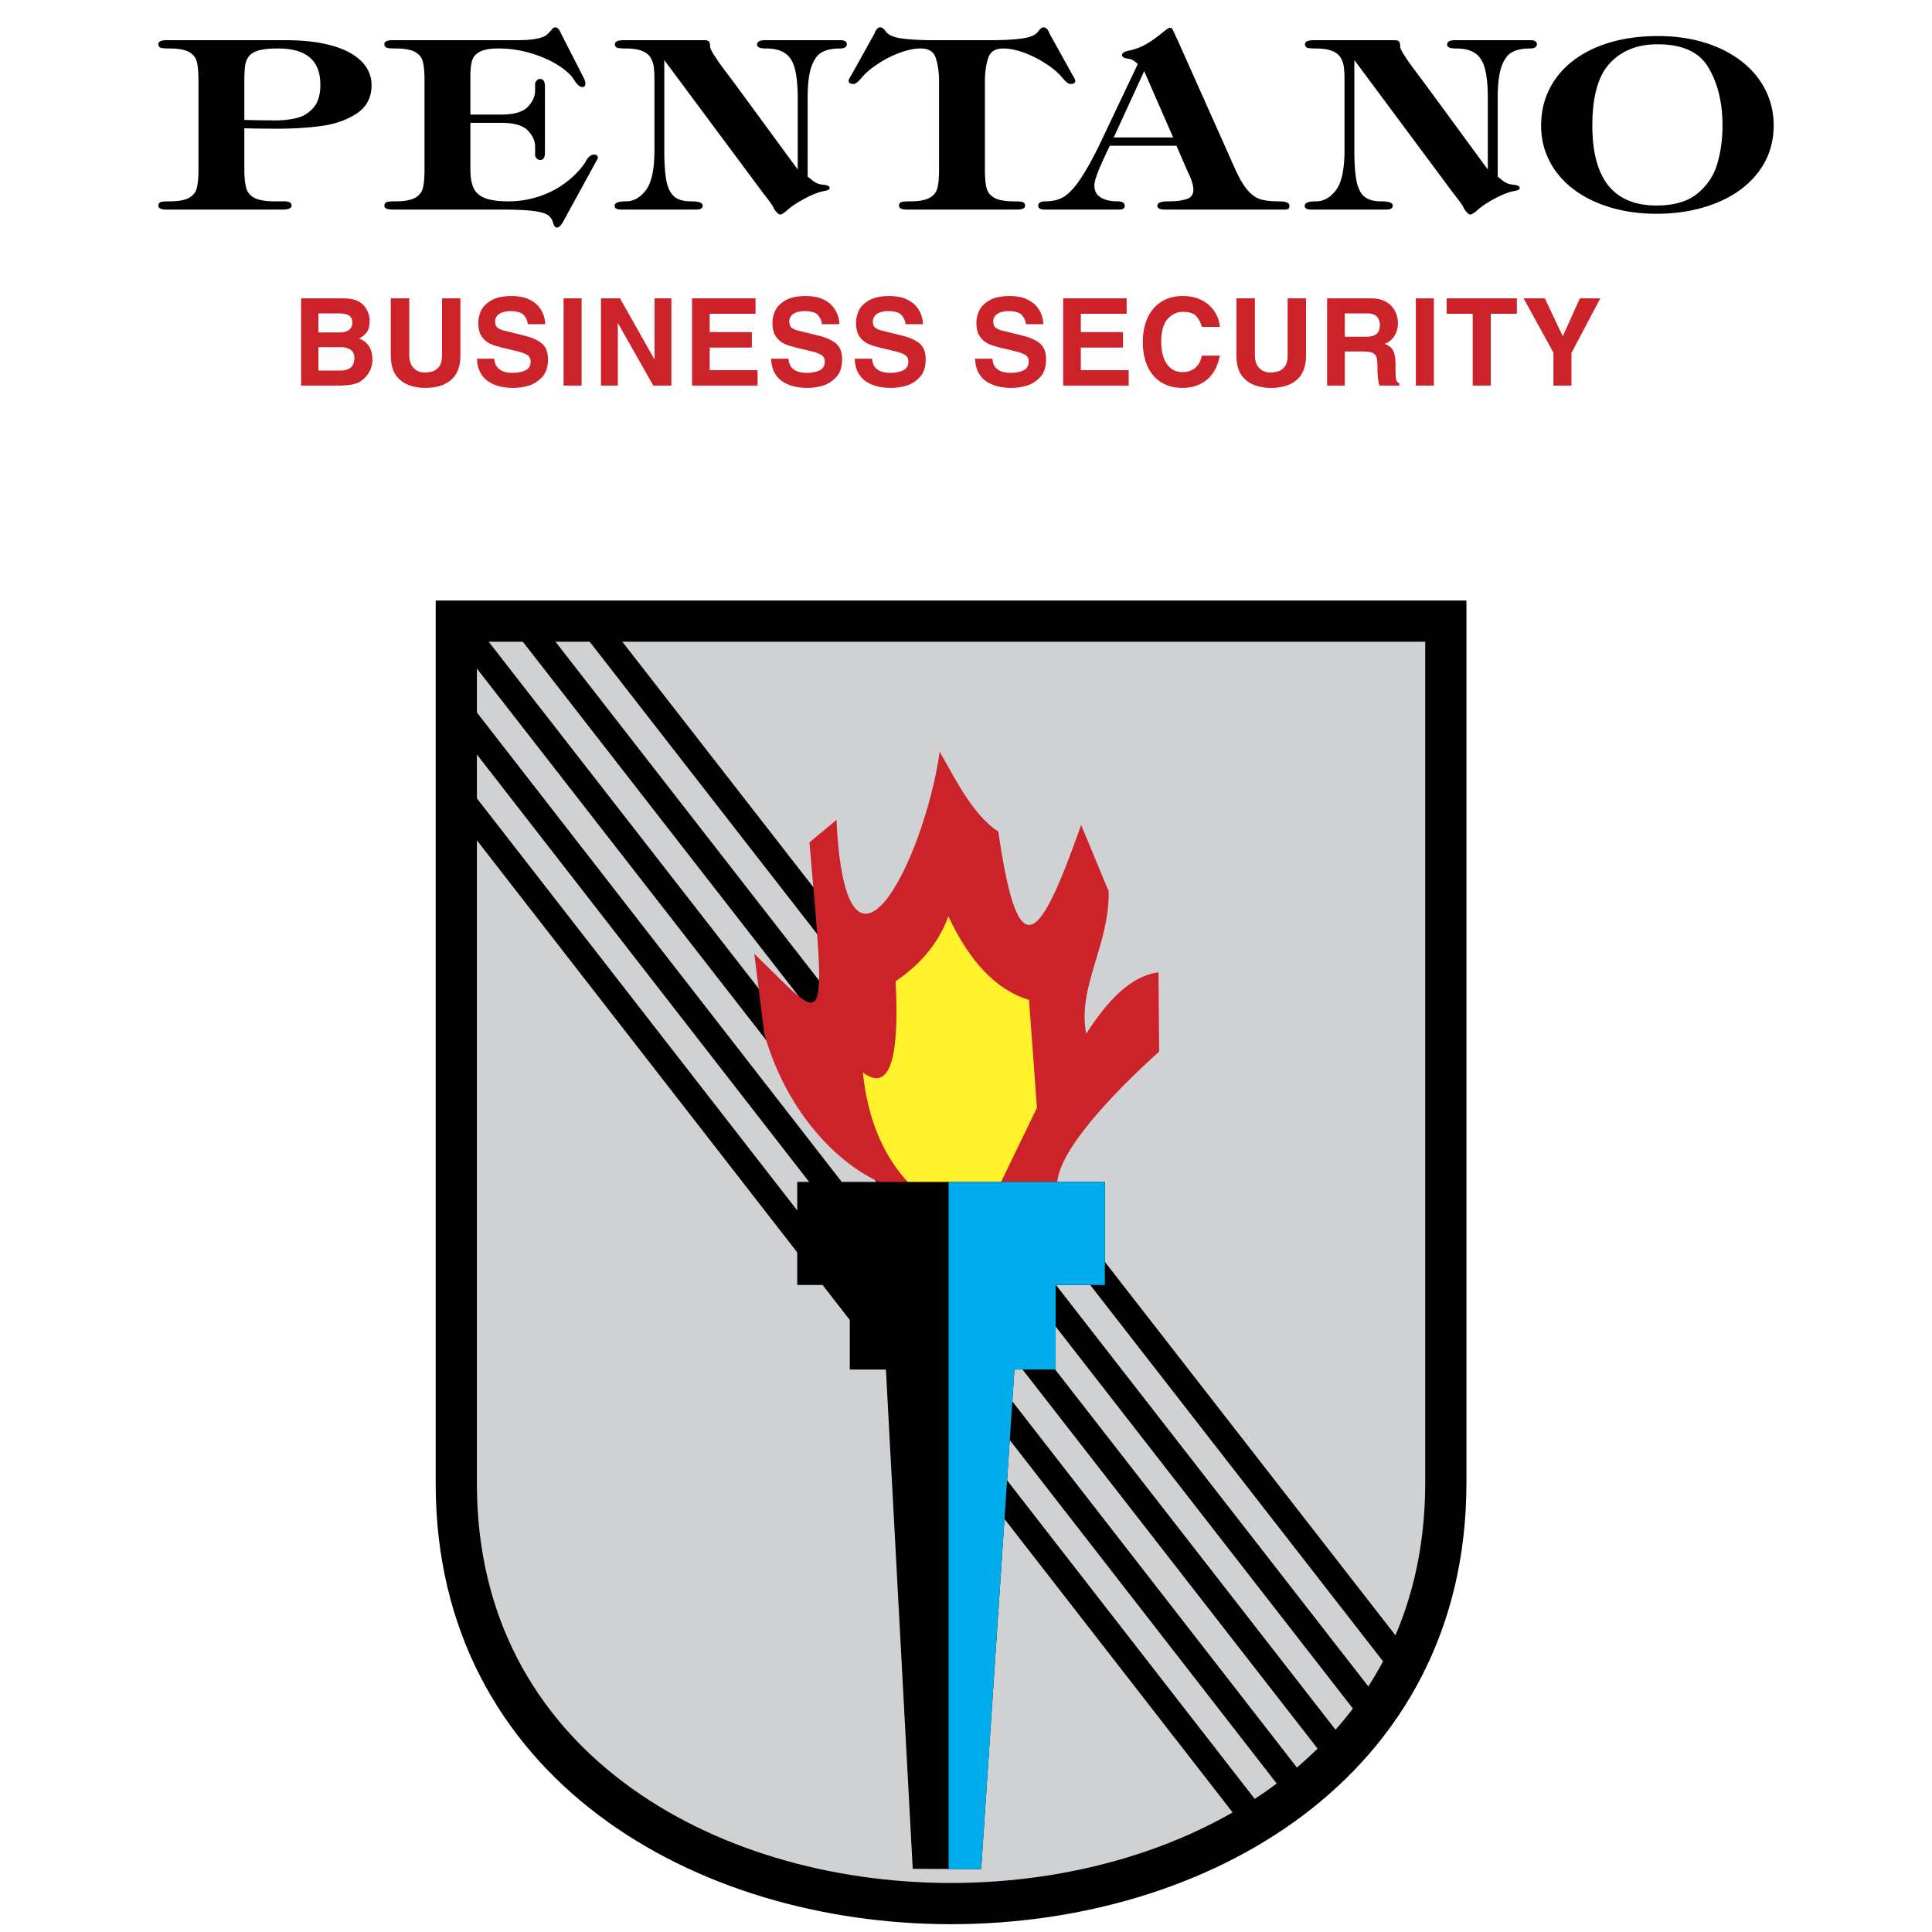 <?xml version="1.0" encoding="UTF-8"?> <svg xmlns="http://www.w3.org/2000/svg" width="2500" height="2500" viewBox="0 0 192.756 192.756"><path fill-rule="evenodd" clip-rule="evenodd" fill="#fff" d="M0 0h192.756v192.756H0V0z"></path><path d="M24.269 12.684v4.312c.01.797.079 1.411.208 1.847.129.435.415.77.87 1.003.455.233 1.152.35 2.096.35h.92c.415 0 .623.101.623.304 0 .202-.277.303-.826.303H16.642c-.489 0-.737-.093-.737-.28 0-.147.074-.241.223-.276.144-.035.405-.051.786-.051.91 0 1.582-.124 2.012-.373.435-.249.707-.595.815-1.038.114-.443.168-1.073.168-1.882V8.014c0-.809-.055-1.435-.168-1.874-.108-.443-.38-.79-.815-1.038-.43-.249-1.103-.374-2.012-.374-.381 0-.642-.016-.786-.05-.148-.035-.223-.125-.223-.276 0-.19.248-.284.737-.284h11.814c1.488 0 2.783.117 3.876.354 1.092.233 1.981.556 2.664.964.677.408 1.176.871 1.493 1.388.316.517.474 1.069.474 1.657 0 1.197-.469 2.107-1.414 2.737s-2.086 1.038-3.421 1.229c-1.335.19-2.798.284-4.39.284-1.343-.001-2.5-.016-3.469-.047zm0-4.363v3.752c1.345.031 2.422.047 3.238.047.796 0 1.527-.085 2.185-.26a3.221 3.221 0 0 0 1.686-1.073c.459-.548.692-1.322.692-2.329 0-2.484-1.443-3.729-4.33-3.729-.86 0-1.527.07-1.997.21s-.811.354-1.019.642a2.071 2.071 0 0 0-.385 1.015c-.046.387-.07.963-.07 1.725zm18.193 8.581V8.014c0-.809-.054-1.435-.167-1.874-.109-.443-.381-.79-.811-1.038-.435-.249-1.107-.374-2.017-.374-.376 0-.638-.016-.786-.05-.149-.035-.223-.125-.223-.276 0-.19.247-.284.736-.284h12.309c.875 0 1.547-.046 2.022-.144.475-.094.806-.21.994-.35.193-.144.396-.342.608-.599.079-.125.168-.19.267-.19.163 0 .312.155.44.47l2.289 4.476c.119.233.173.412.173.541 0 .171-.055.257-.173.257-.232 0-.479-.218-.746-.654-.301-.494-.835-.987-1.602-1.485-.766-.493-1.681-.902-2.749-1.225a11.36 11.36 0 0 0-3.302-.486c-.84 0-1.473.113-1.893.334-.425.225-.702.536-.826.937s-.183.933-.183 1.598v3.942h3.169c1.314 0 2.229-.268 2.738-.801.514-.532.767-1.097.767-1.695v-.677c0-.085.044-.171.128-.252a.4.4 0 0 1 .287-.125c.237 0 .351.222.351.657v6.556c0 .436-.114.653-.351.653a.397.397 0 0 1-.287-.121c-.084-.082-.128-.167-.128-.252v-.859c0-.595-.252-1.159-.767-1.688-.509-.525-1.424-.789-2.738-.789h-3.169v4.759c0 .797.109 1.431.332 1.905.222.474.618.824 1.176 1.05.563.222 1.354.334 2.378.334a9.774 9.774 0 0 0 3.114-.497 9.367 9.367 0 0 0 2.674-1.388 8.75 8.75 0 0 0 1.982-2.038c.237-.498.5-.743.796-.743.178 0 .267.078.267.233l-3.411 6.229c-.227.404-.415.603-.563.603-.104 0-.192-.113-.267-.346-.099-.37-.276-.653-.534-.851-.262-.199-.756-.351-1.478-.448-.716-.097-1.789-.147-3.203-.147H39.194c-.489 0-.736-.093-.736-.28 0-.147.074-.241.223-.276.147-.035.41-.051.786-.051.909 0 1.582-.124 2.017-.373.43-.249.702-.595.811-1.038.113-.443.167-1.073.167-1.882zM66.168 5.754v9.211c0 1.353.074 2.396.222 3.13.143.731.415 1.264.811 1.599.391.334.969.501 1.726.501.716 0 1.073.109 1.073.327 0 .187-.179.28-.534.28H62.02c-.396 0-.593-.085-.593-.256 0-.233.346-.351 1.033-.351.786 0 1.473-.384 2.062-1.15.588-.767.88-2.127.88-4.079V8.014c0-.579-.025-1.054-.079-1.416s-.178-.684-.366-.972c-.193-.284-.489-.506-.9-.661-.41-.16-.964-.237-1.651-.237-.366 0-.613-.02-.747-.054-.138-.035-.203-.125-.203-.272 0-.19.277-.284.831-.284h7.983c.218 0 .346.039.396.113.049.074.074.222.074.451 0 .331.742 1.458 2.225 3.383l6.673 9.095h.06V9.791c0-1.24-.099-2.228-.292-2.963-.193-.731-.524-1.264-1.003-1.598-.475-.334-1.137-.501-1.992-.501-.519 0-.776-.093-.776-.28 0-.222.238-.331.712-.331h7.475c.37 0 .559.094.559.284 0 .218-.198.327-.588.327-.751 0-1.364.128-1.834.381-.469.257-.835.75-1.097 1.485-.263.735-.391 1.8-.391 3.196v7.881c.173.14.351.28.523.42.179.137.356.245.539.315.178.074.396.117.653.132.321.043.479.117.479.21 0 .085-.158.156-.479.206-.559.105-1.236.373-2.027.801s-1.379.833-1.765 1.209c-.282.218-.465.327-.534.327-.139 0-.326-.187-.563-.56-.069-.207-.435-.731-1.098-1.567L66.231 5.754h-.063zm27.63 11.148V8.181c0-.964-.114-1.78-.341-2.449s-.757-1.004-1.592-1.004c-.647 0-1.359.148-2.146.439-.781.292-1.517.665-2.209 1.124-.692.459-1.216.902-1.572 1.33-.06.074-.134.16-.228.261a1.92 1.92 0 0 1-.287.272.465.465 0 0 1-.287.117c-.237 0-.361-.07-.361-.206 0-.074.079-.237.242-.49l2.313-4.157c.139-.389.302-.583.5-.583.134 0 .282.121.45.354.277.389.835.642 1.681.754.845.117 1.897.175 3.148.175h5.729c1.261 0 2.313-.058 3.159-.175.845-.112 1.403-.365 1.68-.754.164-.233.312-.354.44-.354.198 0 .366.194.509.583l2.309 4.157c.158.253.238.416.238.49 0 .136-.114.206-.352.206a.465.465 0 0 1-.287-.117 2.317 2.317 0 0 1-.281-.264c-.089-.101-.168-.187-.237-.269-.366-.439-.895-.886-1.577-1.337a11.085 11.085 0 0 0-2.199-1.116c-.781-.292-1.498-.439-2.156-.439-.83 0-1.359.334-1.586 1.003-.228.669-.342 1.485-.342 2.449v8.722c0 .809.055 1.438.168 1.882.109.443.382.789.812 1.038s1.102.373 2.012.373c.38 0 .643.016.791.051.153.035.228.128.228.276 0 .187-.252.28-.747.28H90.535c-.495 0-.737-.093-.737-.28 0-.147.069-.241.217-.276.149-.035.411-.051.786-.051.91 0 1.582-.124 2.017-.377.431-.249.703-.595.811-1.038.114-.444.169-1.07.169-1.879zm23.645-2.469h-6.782l-.366.747c-.192.424-.375.832-.554 1.225-.173.389-.331.778-.459 1.163-.134.385-.203.703-.203.949 0 .571.228.995.678 1.271.449.272 1.037.408 1.755.408.396 0 .598.117.598.351 0 .171-.158.256-.475.256h-7.386c-.375 0-.562-.093-.562-.28 0-.217.207-.327.623-.327.662 0 1.24-.128 1.744-.389.505-.261 1.043-.793 1.622-1.594.578-.801 1.265-2.006 2.065-3.62l3.906-8.228c-.347-.361-.692-.563-1.034-.61-.375-.046-.563-.132-.563-.256 0-.128.168-.237.504-.323.673-.128 1.281-.346 1.82-.661s1.047-.665 1.518-1.05c.469-.385.741-.58.815-.58.069 0 .118.016.148.047.024.031.078.132.157.311.08.179.203.443.371.786l5.641 12.641c.465 1.065.914 1.847 1.35 2.352.436.502.885.825 1.35.965.465.14 1.077.209 1.834.209.652 0 .979.109.979.327 0 .128-.029.21-.089.237-.054.027-.163.043-.321.043h-11.894c-.435 0-.657-.093-.657-.28 0-.217.336-.327 1.013-.327.762 0 1.384-.082 1.864-.241.475-.164.717-.501.717-1.023 0-.474-.188-1.089-.569-1.839l-1.158-2.66zm-.232-.61l-3.025-6.925h-.06l-3.178 6.925h6.263zm17.804-8.069v9.211c0 1.353.073 2.396.222 3.13.144.731.416 1.264.811 1.599.391.334.97.501 1.726.501.717 0 1.072.109 1.072.327 0 .187-.178.28-.533.28h-7.445c-.395 0-.593-.085-.593-.256 0-.233.346-.351 1.033-.351.786 0 1.473-.384 2.062-1.15.588-.767.88-2.127.88-4.079V8.014c0-.579-.024-1.054-.079-1.416s-.179-.684-.366-.972c-.192-.284-.489-.506-.899-.661-.41-.16-.964-.237-1.651-.237-.365 0-.612-.02-.746-.054-.139-.035-.203-.125-.203-.272 0-.19.277-.284.831-.284h7.983c.218 0 .346.039.396.113.049.074.074.222.074.451 0 .331.741 1.458 2.224 3.383l6.674 9.095h.06V9.791c0-1.24-.099-2.228-.292-2.963-.192-.731-.523-1.264-1.003-1.598-.475-.334-1.137-.501-1.992-.501-.52 0-.776-.093-.776-.28 0-.222.237-.331.712-.331h7.475c.37 0 .559.094.559.284 0 .218-.198.327-.589.327-.751 0-1.364.128-1.834.381-.47.257-.835.75-1.097 1.485-.263.735-.391 1.8-.391 3.196v7.881c.173.14.351.28.523.42.178.137.356.245.539.315.178.074.396.117.652.132.321.043.479.117.479.21 0 .085-.158.156-.479.206-.559.105-1.235.373-2.027.801-.79.428-1.379.833-1.764 1.209-.282.218-.465.327-.534.327-.139 0-.326-.187-.563-.56-.069-.207-.436-.731-1.098-1.567l-9.966-13.411h-.067zm30.418-2.049c1.641 0 3.158.21 4.557.634 1.399.424 2.61 1.031 3.639 1.816 1.028.789 1.824 1.726 2.383 2.811a7.659 7.659 0 0 1 .84 3.554c0 1.738-.504 3.27-1.507 4.588-1.004 1.318-2.388 2.333-4.157 3.044-1.766.711-3.742 1.069-5.933 1.069-1.616 0-3.124-.206-4.528-.622-1.403-.417-2.615-1.007-3.638-1.777-1.023-.766-1.819-1.688-2.378-2.765-.563-1.073-.846-2.255-.846-3.539 0-1.291.268-2.477.807-3.558.533-1.081 1.31-2.018 2.328-2.807 1.014-.786 2.239-1.392 3.668-1.816 1.433-.422 3.019-.632 4.765-.632zm-.149 16.906c1.76 0 3.134-.404 4.127-1.213.989-.809 1.666-1.808 2.018-3.006.355-1.193.533-2.484.533-3.873 0-2.267-.465-4.203-1.398-5.805-.93-1.602-2.66-2.403-5.19-2.403-2.022 0-3.629.634-4.82 1.905-1.196 1.268-1.794 3.372-1.794 6.303-.001 5.394 2.174 8.092 6.524 8.092z" fill-rule="evenodd" clip-rule="evenodd" stroke="#000" stroke-width=".216" stroke-miterlimit="2.613"></path><path d="M30.04 29.766h4.185c.948 0 1.628.228 2.038.683.41.457.616.972.616 1.544 0 .542-.104.938-.31 1.19-.208.252-.456.45-.744.592.886.339 1.331 1.044 1.331 2.114 0 .344-.066.671-.2.982a2.525 2.525 0 0 1-.544.811c-.196.19-.388.339-.58.449-.192.107-.46.191-.804.25a8.2 8.2 0 0 1-1.342.089H30.04v-8.704zm1.728 7.201h2.205c.452 0 .796-.104 1.03-.308.233-.206.352-.527.352-.966 0-.354-.125-.619-.375-.792-.25-.174-.558-.261-.92-.261h-2.292v2.327zm0-3.796h2.11c.247 0 .464-.034.654-.101a.875.875 0 0 0 .618-.867c0-.343-.11-.584-.332-.723-.22-.139-.55-.21-.986-.21h-2.064v1.901zm14.168 2.256c0 1.113-.308 1.936-.926 2.472-.616.535-1.488.802-2.612.802a4.88 4.88 0 0 1-1.475-.234 2.818 2.818 0 0 1-1.262-.821 2.165 2.165 0 0 1-.378-.586 3.135 3.135 0 0 1-.212-.689 5.997 5.997 0 0 1-.084-.836v-5.768h1.846v5.648c0 .572.144 1.006.432 1.301.288.297.654.445 1.098.445 1.158 0 1.736-.554 1.736-1.663v-5.731h1.836v5.66h.001zm3.385.361c.008.212.059.425.152.633.094.21.276.392.546.546.268.153.644.23 1.124.23.508 0 .935-.083 1.28-.248.346-.166.519-.461.519-.883 0-.303-.123-.528-.366-.671-.244-.144-.643-.279-1.192-.406l-.926-.218c-.608-.139-1.094-.283-1.456-.433a2.115 2.115 0 0 1-.911-.728c-.246-.335-.37-.802-.37-1.398 0-.398.09-.798.271-1.202.182-.402.522-.748 1.021-1.039.498-.289 1.172-.435 2.024-.435.632 0 1.164.089 1.596.269.432.18.776.412 1.033.695.255.285.439.59.556.916.116.325.172.636.172.931h-1.729a1.647 1.647 0 0 0-.404-.907c-.23-.267-.682-.4-1.358-.4-.246 0-.484.035-.712.102-.228.066-.417.18-.566.337a.846.846 0 0 0-.222.604c0 .295.086.505.258.631.172.123.39.216.656.274l2.096.521c.708.178 1.26.435 1.658.772.398.337.598.861.598 1.572 0 .786-.208 1.39-.626 1.815-.418.424-.88.701-1.386.834a5.559 5.559 0 0 1-1.38.198c-.742 0-1.36-.095-1.854-.285-.494-.188-.872-.431-1.134-.728a2.52 2.52 0 0 1-.544-.936 3.232 3.232 0 0 1-.152-.964h1.728v.001zm8.707 2.682h-1.8v-8.704h1.8v8.704zm7.275-8.704h1.683v8.704h-1.807l-3.514-6.21h-.024v6.21h-1.682v-8.704h1.898l3.423 6.063h.023v-6.063zm10.077 1.54h-4.571v1.83h4.203v1.54h-4.203v2.255h4.777v1.54h-6.541v-8.704h6.335v1.539zm3.288 4.482c.008.212.058.425.152.633.094.21.276.392.546.546.268.153.644.23 1.124.23.508 0 .934-.083 1.28-.248.346-.166.518-.461.518-.883 0-.303-.122-.528-.366-.671-.244-.144-.642-.279-1.192-.406l-.926-.218c-.608-.139-1.094-.283-1.457-.433a2.112 2.112 0 0 1-.91-.728c-.246-.335-.37-.802-.37-1.398 0-.398.09-.798.272-1.202.182-.402.522-.748 1.02-1.039.499-.289 1.172-.435 2.024-.435.632 0 1.165.089 1.597.269s.776.412 1.032.695c.256.285.44.59.556.916.116.325.172.636.172.931h-1.728a1.647 1.647 0 0 0-.404-.907c-.23-.267-.682-.4-1.358-.4-.246 0-.484.035-.712.102-.228.066-.418.18-.566.337a.846.846 0 0 0-.222.604c0 .295.086.505.258.631.172.123.39.216.656.274l2.096.521c.708.178 1.26.435 1.658.772s.598.861.598 1.572c0 .786-.208 1.39-.626 1.815-.418.424-.88.701-1.386.834a5.559 5.559 0 0 1-1.38.198c-.742 0-1.36-.095-1.854-.285-.494-.188-.872-.431-1.134-.728a2.52 2.52 0 0 1-.544-.936 3.232 3.232 0 0 1-.152-.964h1.728v.001zm8.339 0c.008.212.058.425.152.633.094.21.276.392.546.546.268.153.644.23 1.124.23.508 0 .935-.083 1.28-.248.346-.166.518-.461.518-.883 0-.303-.122-.528-.366-.671-.244-.144-.642-.279-1.192-.406l-.926-.218c-.608-.139-1.094-.283-1.456-.433a2.112 2.112 0 0 1-.91-.728c-.246-.335-.37-.802-.37-1.398 0-.398.09-.798.272-1.202.182-.402.522-.748 1.02-1.039.499-.289 1.173-.435 2.025-.435.632 0 1.164.089 1.596.269.432.18.776.412 1.032.695.256.285.439.59.556.916.116.325.172.636.172.931h-1.729a1.647 1.647 0 0 0-.404-.907c-.23-.267-.682-.4-1.358-.4-.246 0-.484.035-.712.102-.228.066-.417.18-.566.337a.846.846 0 0 0-.222.604c0 .295.086.505.258.631.172.123.39.216.656.274l2.096.521c.708.178 1.26.435 1.658.772s.598.861.598 1.572c0 .786-.208 1.39-.626 1.815-.417.424-.879.701-1.386.834a5.559 5.559 0 0 1-1.38.198c-.742 0-1.36-.095-1.854-.285-.494-.188-.872-.431-1.134-.728a2.52 2.52 0 0 1-.544-.936 3.232 3.232 0 0 1-.152-.964h1.728v.001zm12.009 0c.008.212.058.425.151.633.095.21.276.392.547.546.268.153.644.23 1.124.23.508 0 .934-.083 1.28-.248.346-.166.518-.461.518-.883 0-.303-.121-.528-.365-.671-.244-.144-.643-.279-1.192-.406l-.927-.218c-.607-.139-1.094-.283-1.456-.433a2.11 2.11 0 0 1-.909-.728c-.246-.335-.371-.802-.371-1.398 0-.398.09-.798.272-1.202.183-.402.522-.748 1.021-1.039.498-.289 1.172-.435 2.023-.435.633 0 1.165.089 1.597.269s.776.412 1.032.695c.256.285.439.59.556.916.116.325.172.636.172.931h-1.728c-.038-.337-.174-.641-.404-.907s-.682-.4-1.358-.4c-.246 0-.483.035-.712.102a1.23 1.23 0 0 0-.566.337.85.85 0 0 0-.222.604c0 .295.086.505.258.631.173.123.39.216.656.274l2.097.521c.708.178 1.26.435 1.658.772.397.337.598.861.598 1.572 0 .786-.208 1.39-.626 1.815-.418.424-.88.701-1.386.834a5.572 5.572 0 0 1-1.381.198c-.742 0-1.359-.095-1.854-.285-.493-.188-.872-.431-1.134-.728a2.534 2.534 0 0 1-.544-.936 3.232 3.232 0 0 1-.152-.964h1.727v.001zm13.389-4.482h-4.57v1.83h4.202v1.54h-4.202v2.255h4.776v1.54h-6.541v-8.704h6.335v1.539zm7.5 1.31a2.59 2.59 0 0 0-.554-1.069c-.256-.29-.708-.435-1.356-.435-.554 0-1.05.232-1.483.695-.437.462-.654 1.245-.654 2.346 0 .538.075 1.033.226 1.485.15.455.385.814.702 1.083.318.269.723.402 1.21.402.5 0 .918-.142 1.252-.422.334-.283.553-.689.658-1.217h1.799c-.128.654-.351 1.221-.664 1.695a3.258 3.258 0 0 1-1.254 1.118c-.522.269-1.131.402-1.827.402-.774 0-1.456-.174-2.048-.521-.592-.348-1.054-.867-1.388-1.556-.335-.691-.503-1.521-.503-2.494 0-.73.101-1.387.299-1.97.2-.584.479-1.071.842-1.459.362-.391.78-.682 1.256-.874a4.13 4.13 0 0 1 1.566-.291c.614 0 1.156.095 1.626.287s.854.441 1.148.746c.296.307.522.637.679.992.155.355.245.708.268 1.055h-1.8v.002zm10.4 2.811c0 1.113-.309 1.936-.927 2.472-.616.535-1.488.802-2.612.802-.491 0-.983-.079-1.474-.234a2.826 2.826 0 0 1-1.263-.821 2.19 2.19 0 0 1-.378-.586 3.135 3.135 0 0 1-.212-.689 5.997 5.997 0 0 1-.084-.836v-5.768h1.847v5.648c0 .572.144 1.006.432 1.301.288.297.654.445 1.098.445 1.158 0 1.736-.554 1.736-1.663v-5.731h1.837v5.66zm2.101-5.661h4.354c.538 0 .99.087 1.353.261.364.174.642.39.836.649.192.259.328.521.406.79a2.57 2.57 0 0 1-.038 1.655 2.037 2.037 0 0 1-.457.725 1.811 1.811 0 0 1-.717.451c.205.091.374.182.5.275.127.092.233.212.321.357.088.147.156.345.2.596.046.251.068.576.068.979 0 .384.002.665.008.845.006.18.02.329.042.453.02.123.058.216.11.285a.5.5 0 0 0 .22.154v.23h-1.986c-.13-.435-.194-1.021-.194-1.758 0-.457-.025-.792-.08-1.006-.052-.212-.176-.372-.374-.479s-.514-.16-.952-.16h-1.855v3.403h-1.765v-8.705zm3.872 3.832c.32 0 .583-.041.786-.121a.893.893 0 0 0 .456-.386c.103-.177.152-.404.152-.681 0-.299-.092-.563-.278-.794-.186-.23-.512-.346-.979-.346h-2.244v2.328h2.107zm6.78 4.872h-1.801v-8.704h1.801v8.704zm5.673 0h-1.8v-7.165h-2.601v-1.54h7.009v1.54h-2.608v7.165zm8.055 0h-1.8v-3.286l-2.977-5.418h2.12l1.788 3.783 1.706-3.783h2.039l-2.877 5.442v3.262h.001z" fill-rule="evenodd" clip-rule="evenodd" fill="#cc2229"></path><path d="M45.526 61.968h98.724v86.074c-.092 55.879-98.725 55.799-98.724 0V61.968z" fill-rule="evenodd" clip-rule="evenodd" fill="#d0d1d3" stroke="#000" stroke-width="4.112" stroke-miterlimit="2.613"></path><path d="M45.525 61.968l88.127 113.219M52.17 61.94l84.956 109.191M58.825 61.923l81.208 104.365M45.525 70.535l84.157 108.277M45.525 79.103l79.832 102.689" fill="none" stroke="#000" stroke-width="2.57" stroke-miterlimit="2.613"></path><path d="M75.255 95.159c7.328 7.073 7.223 8.775 5.506-11.118l2.694-2.238c.942 19.535 8.727 4.113 10.299-6.789 1.184 1.942 3.14 6.232 5.85 7.95 2.028 14.144 4.205 10.764 8.263-.654l2.746 6.617c.073 5.466-3.142 9.477-2.245 14.215 2.166-3.375 4.502-5.799 7.217-6.129l.062 7.906c-4.796 4.326-10.175 10.038-10.175 13.291H91.823l-3.292.05c-4.372-1.6-9.945-6.844-12.281-15.143l-.995-7.958z" fill-rule="evenodd" clip-rule="evenodd" fill="#cc2229"></path><path d="M86.087 106.997c2.596 1.951 3.685-1.081 3.267-9.099 2.577-1.744 4.331-3.902 5.263-6.478 2.04 4.336 4.636 7.321 8.048 8.334l.791 10.772-3.721 7.684h-8.899c-2.68-2.768-4.263-6.506-4.749-11.213z" fill-rule="evenodd" clip-rule="evenodd" fill="#fff22d"></path><path fill-rule="evenodd" clip-rule="evenodd" d="M79.541 117.919h30.694v10.28h-4.915l.005 8.438h-4.113l-3.319 49.847-6.831-.033-2.674-49.811-3.605.001v-8.442h-5.242v-10.28z"></path><path fill-rule="evenodd" clip-rule="evenodd" fill="#00acec" d="M94.642 117.919h15.593v10.28h-4.915l.005 8.438h-4.113l-3.319 49.847-3.251-.016v-68.549z"></path></svg> 